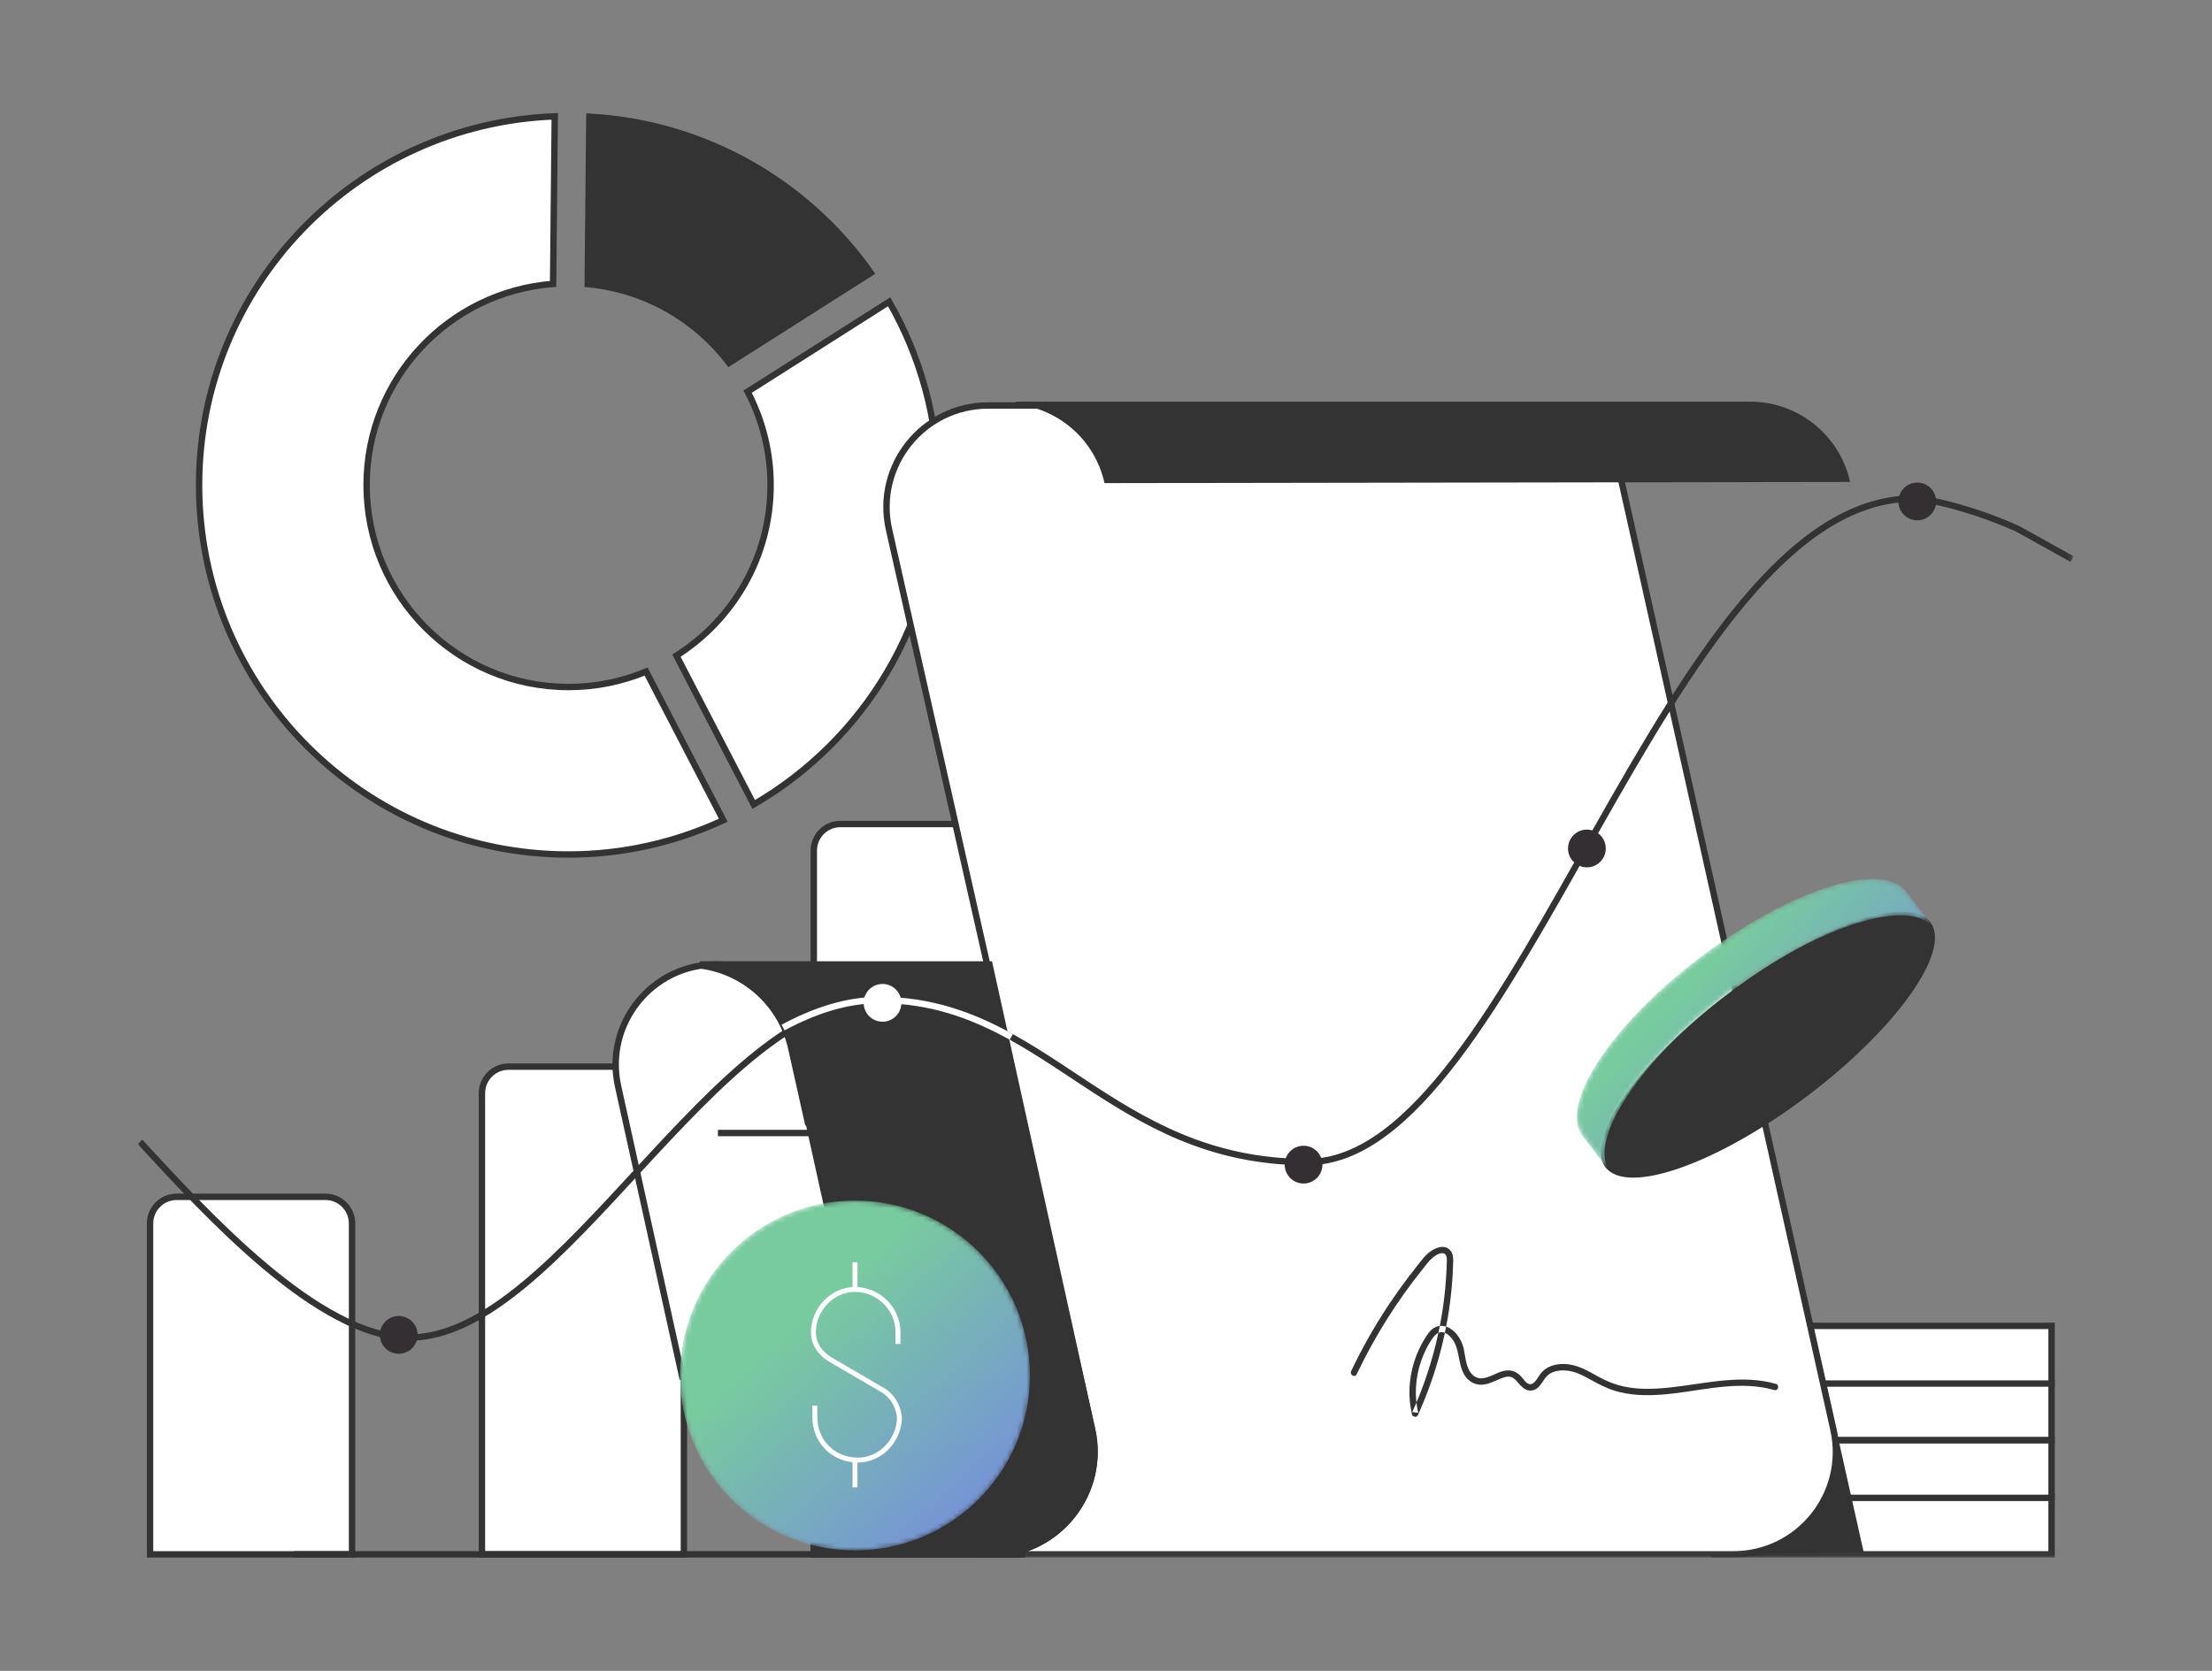 <?xml version="1.0" encoding="UTF-8"?>
<svg width="450px" height="340px" viewBox="0 0 450 340" version="1.1" xmlns="http://www.w3.org/2000/svg" xmlns:xlink="http://www.w3.org/1999/xlink">
    <rect x="0" y="0" width="450" height="340" fill="#808080" stroke="none"/>
    <title>首頁輪播圖450x340-靈活</title>
    <defs>
        <polygon id="path-1" points="0 293.932 393.789 293.932 393.789 0 0 0"></polygon>
        <path d="M25.313,15.786 C7.116,29.507 -3.696,45.854 1.163,52.299 L1.163,52.299 L6.821,59.705 C1.962,53.261 12.773,36.913 30.97,23.192 L30.97,23.192 C49.121,9.505 67.765,3.601 72.68,9.968 L72.68,9.968 L67.059,2.61 C65.724,0.839 63.342,0 60.214,0 L60.214,0 C51.962,-0.001 38.508,5.836 25.313,15.786 L25.313,15.786 Z" id="path-3"></path>
        <linearGradient x1="100%" y1="92.343%" x2="30.418%" y2="40.917%" id="linearGradient-5">
            <stop stop-color="#757EEC" offset="0%"></stop>
            <stop stop-color="#78CB9E" offset="100%"></stop>
        </linearGradient>
        <path d="M0,35.596 C0,55.255 15.936,71.192 35.595,71.192 L35.595,71.192 C55.255,71.192 71.191,55.255 71.191,35.596 L71.191,35.596 C71.191,15.937 55.255,0 35.595,0 L35.595,0 C15.936,0 0,15.937 0,35.596" id="path-6"></path>
        <linearGradient x1="99.999%" y1="112.811%" x2="30.419%" y2="36.527%" id="linearGradient-8">
            <stop stop-color="#757EEC" offset="0%"></stop>
            <stop stop-color="#78CB9E" offset="100%"></stop>
        </linearGradient>
    </defs>
    <g id="首頁輪播圖450x340-靈活" stroke="none" stroke-width="1" fill="none" fill-rule="evenodd">
        <g id="Group-75" transform="translate(28, 23)">
            <g id="Group-57">
                <path d="M87.673,116.798 C64.978,116.798 46.579,98.4 46.579,75.705 C46.579,54.072 63.301,36.387 84.518,34.769 L84.855,0.675 C44.655,2.169 12.502,35.138 12.502,75.705 C12.502,117.219 46.157,150.876 87.673,150.876 C98.924,150.876 109.558,148.335 119.142,143.906 L103.439,113.655 C98.582,115.673 93.261,116.798 87.673,116.798" id="Fill-1" fill="#FFFFFF"></path>
                <path d="M87.673,116.798 C64.978,116.798 46.579,98.4 46.579,75.705 C46.579,54.072 63.301,36.387 84.518,34.769 L84.855,0.675 C44.655,2.169 12.502,35.138 12.502,75.705 C12.502,117.219 46.157,150.876 87.673,150.876 C98.924,150.876 109.558,148.335 119.142,143.906 L103.439,113.655 C98.582,115.673 93.261,116.798 87.673,116.798 Z" id="Stroke-3" stroke="#333333" stroke-width="1.3"></path>
                <path d="M152.883,38.407 L124.09,56.703 C127.064,62.388 128.769,68.842 128.769,75.705 C128.769,90.323 121.111,103.127 109.61,110.411 L125.33,140.695 C147.737,127.681 162.846,103.483 162.846,75.705 C162.846,62.118 159.188,49.408 152.883,38.407" id="Fill-5" fill="#FFFFFF"></path>
                <path d="M152.883,38.407 L124.09,56.703 C127.064,62.388 128.769,68.842 128.769,75.705 C128.769,90.323 121.111,103.127 109.61,110.411 L125.33,140.695 C147.737,127.681 162.846,103.483 162.846,75.705 C162.846,62.118 159.188,49.408 152.883,38.407 Z" id="Stroke-7" stroke="#333333" stroke-width="1.3"></path>
                <path d="M120.334,50.834 L149.149,32.526 C136.309,14.28 115.576,2.064 91.9,0.746 L91.562,34.806 C103.296,35.907 113.565,41.959 120.334,50.834" id="Fill-9" fill="#333333"></path>
                <path d="M120.334,50.834 L149.149,32.526 C136.309,14.28 115.576,2.064 91.9,0.746 L91.562,34.806 C103.296,35.907 113.565,41.959 120.334,50.834 Z" id="Stroke-11" stroke="#333333" stroke-width="1.3"></path>
                <path d="M43.617,293.282 L2.53,293.282 L2.53,225.937 C2.53,222.953 4.949,220.535 7.932,220.535 L38.215,220.535 C41.198,220.535 43.617,222.953 43.617,225.937 L43.617,293.282 Z" id="Fill-13" fill="#FFFFFF"></path>
                <path d="M43.617,293.282 L2.53,293.282 L2.53,225.937 C2.53,222.953 4.949,220.535 7.932,220.535 L38.215,220.535 C41.198,220.535 43.617,222.953 43.617,225.937 L43.617,293.282 Z" id="Stroke-15" stroke="#333333" stroke-width="1.3"></path>
                <path d="M111.129,293.282 L70.043,293.282 L70.043,199.446 C70.043,196.463 72.462,194.044 75.445,194.044 L105.728,194.044 C108.71,194.044 111.129,196.463 111.129,199.446 L111.129,293.282 Z" id="Fill-17" fill="#FFFFFF"></path>
                <path d="M111.129,293.282 L70.043,293.282 L70.043,199.446 C70.043,196.463 72.462,194.044 75.445,194.044 L105.728,194.044 C108.71,194.044 111.129,196.463 111.129,199.446 L111.129,293.282 Z" id="Stroke-19" stroke="#333333" stroke-width="1.3"></path>
                <path d="M178.642,293.282 L137.555,293.282 L137.555,150.077 C137.555,147.093 139.974,144.675 142.957,144.675 L173.24,144.675 C176.223,144.675 178.642,147.093 178.642,150.077 L178.642,293.282 Z" id="Fill-21" fill="#FFFFFF"></path>
                <path d="M178.642,293.282 L137.555,293.282 L137.555,150.077 C137.555,147.093 139.974,144.675 142.957,144.675 L173.24,144.675 C176.223,144.675 178.642,147.093 178.642,150.077 L178.642,293.282 Z" id="Stroke-23" stroke="#333333" stroke-width="1.3"></path>
                <path d="M178.642,293.282 L137.555,293.282 L137.555,233.577 C137.555,230.593 139.974,228.175 142.957,228.175 L173.24,228.175 C176.223,228.175 178.642,230.593 178.642,233.577 L178.642,293.282 Z" id="Fill-25" fill="#333333"></path>
                <path d="M178.642,293.282 L137.555,293.282 L137.555,233.577 C137.555,230.593 139.974,228.175 142.957,228.175 L173.24,228.175 C176.223,228.175 178.642,230.593 178.642,233.577 L178.642,293.282 Z" id="Stroke-27" stroke="#333333" stroke-width="1.3"></path>
                <mask id="mask-2" fill="white">
                    <use xlink:href="#path-1"></use>
                </mask>
                <g id="Clip-30"></g>
                <polygon id="Fill-29" fill="#FFFFFF" mask="url(#mask-2)" points="320.795 293.282 389.364 293.282 389.364 281.547 320.795 281.547"></polygon>
                <polygon id="Stroke-31" stroke="#333333" stroke-width="1.3" mask="url(#mask-2)" points="320.795 293.282 389.364 293.282 389.364 281.547 320.795 281.547"></polygon>
                <polygon id="Fill-32" fill="#FFFFFF" mask="url(#mask-2)" points="320.795 281.792 389.364 281.792 389.364 270.057 320.795 270.057"></polygon>
                <polygon id="Stroke-33" stroke="#333333" stroke-width="1.3" mask="url(#mask-2)" points="320.795 281.792 389.364 281.792 389.364 270.057 320.795 270.057"></polygon>
                <polygon id="Fill-34" fill="#FFFFFF" mask="url(#mask-2)" points="320.795 270.019 389.364 270.019 389.364 258.284 320.795 258.284"></polygon>
                <polygon id="Stroke-35" stroke="#333333" stroke-width="1.3" mask="url(#mask-2)" points="320.795 270.019 389.364 270.019 389.364 258.284 320.795 258.284"></polygon>
                <polygon id="Fill-36" fill="#FFFFFF" mask="url(#mask-2)" points="320.795 258.529 389.364 258.529 389.364 246.794 320.795 246.794"></polygon>
                <polygon id="Stroke-37" stroke="#333333" stroke-width="1.3" mask="url(#mask-2)" points="320.795 258.529 389.364 258.529 389.364 246.794 320.795 246.794"></polygon>
                <polygon id="Fill-38" fill="#333333" mask="url(#mask-2)" points="340.571 245.625 351.159 292.919 325.748 293.201"></polygon>
                <path d="M153.689,256.211 L138.991,190.395 C136.781,180.381 127.905,173.251 117.651,173.251 C104.617,173.251 94.929,185.31 97.738,198.038 L110.781,257.129 L153.689,256.211 Z" id="Fill-39" fill="#FFFFFF" mask="url(#mask-2)"></path>
                <path d="M153.689,256.211 L138.991,190.395 C136.781,180.381 127.905,173.251 117.651,173.251 C104.617,173.251 94.929,185.31 97.738,198.038 L110.781,257.129 L153.689,256.211 Z" id="Stroke-40" stroke="#333333" stroke-width="1.3" mask="url(#mask-2)"></path>
                <path d="M344.997,267.936 L298.422,59.514 L173.032,59.514 C159.813,59.514 149.987,71.745 152.836,84.654 L194.172,267.869 C197.004,280.7 187.446,292.859 174.423,293.263 L174.423,293.282 L199.456,293.282 L220.632,293.282 L324.635,293.282 C337.963,293.282 347.87,280.951 344.997,267.936" id="Fill-41" fill="#FFFFFF" mask="url(#mask-2)"></path>
                <path d="M344.997,267.936 L298.422,59.514 L173.032,59.514 C159.813,59.514 149.987,71.745 152.836,84.654 L194.172,267.869 C197.004,280.7 187.446,292.859 174.423,293.263 L174.423,293.282 L199.456,293.282 L220.632,293.282 L324.635,293.282 C337.963,293.282 347.87,280.951 344.997,267.936 Z" id="Stroke-42" stroke="#333333" stroke-width="1.3" mask="url(#mask-2)"></path>
                <path d="M194.173,267.869 L173.289,173.251 L138.922,173.251 L129.413,173.251 L115.056,173.251 L115.056,173.529 C123.819,174.908 131.031,181.51 132.992,190.395 L136.337,205.372 L136.503,205.372 L139.725,219.971 L152.421,277.489 C154.457,286.714 162.633,293.282 172.079,293.282 L173.758,293.282 C187.121,293.282 197.053,280.918 194.173,267.869" id="Fill-43" fill="#333333" mask="url(#mask-2)"></path>
                <path d="M194.173,267.869 L173.289,173.251 L138.922,173.251 L129.413,173.251 L115.056,173.251 L115.056,173.529 C123.819,174.908 131.031,181.51 132.992,190.395 L136.337,205.372 L136.503,205.372 L139.725,219.971 L152.421,277.489 C154.457,286.714 162.633,293.282 172.079,293.282 L173.758,293.282 C187.121,293.282 197.053,280.918 194.173,267.869 Z" id="Stroke-44" stroke="#333333" stroke-width="1.3" mask="url(#mask-2)"></path>
                <path d="M196.693,75.303 L348.375,75.067 C346.269,65.523 337.81,58.728 328.036,58.728 L178.642,58.728 L178.764,59.277 C187.481,60.201 194.769,66.586 196.693,75.303" id="Fill-45" fill="#333333" mask="url(#mask-2)"></path>
                <line x1="118.048" y1="207.549" x2="154.557" y2="207.549" id="Stroke-46" stroke="#333333" stroke-width="1.3" mask="url(#mask-2)"></line>
                <path d="M247.993,256.655 C251.653,248.965 256.213,241.705 261.554,235.071 C262.146,234.335 262.714,233.536 263.442,232.928 C263.974,232.483 264.829,231.897 265.57,232.018 C266.558,232.179 266.331,233.56 266.31,234.272 C266.279,235.343 266.225,236.414 266.149,237.483 C265.842,241.827 265.16,246.139 264.128,250.369 C262.961,255.157 261.347,259.832 259.317,264.322 C259.713,264.373 260.109,264.425 260.505,264.477 C259.712,260.993 259.935,257.35 261.095,253.974 C261.681,252.27 262.504,250.583 263.573,249.128 C264.028,248.509 264.664,247.978 265.48,248.085 C266.107,248.167 266.647,248.58 267.07,249.024 C269.095,251.149 268.453,254.321 269.901,256.746 C270.555,257.843 271.583,258.61 272.87,258.747 C274.392,258.91 275.765,258.142 277.126,257.586 C277.737,257.336 278.429,257.062 279.103,257.133 C279.785,257.205 280.245,257.669 280.669,258.165 C281.491,259.127 282.373,260.207 283.798,259.907 C285.261,259.598 285.728,258.073 286.626,257.088 C287.641,255.974 289.279,255.758 290.706,255.887 C292.493,256.048 294.111,256.925 295.654,257.777 C297.211,258.637 298.767,259.465 300.474,259.989 C303.609,260.952 306.944,261.024 310.189,260.77 C316.907,260.244 323.731,258.218 330.491,259.303 C331.319,259.436 332.135,259.62 332.941,259.851 C333.747,260.082 334.091,258.828 333.287,258.597 C326.441,256.637 319.322,258.448 312.447,259.247 C309.083,259.638 305.612,259.847 302.277,259.117 C300.534,258.736 298.92,258.08 297.354,257.23 C295.724,256.346 294.104,255.344 292.296,254.861 C290.783,254.458 289.057,254.393 287.574,254.958 C286.899,255.215 286.267,255.584 285.764,256.109 C285.252,256.643 284.916,257.305 284.471,257.889 C284.103,258.372 283.574,258.853 282.927,258.578 C282.361,258.338 281.972,257.694 281.588,257.246 C280.627,256.122 279.427,255.613 277.955,255.942 C276.481,256.271 275.202,257.25 273.692,257.447 C272.288,257.63 271.306,256.785 270.75,255.57 C270.164,254.289 270.072,252.893 269.793,251.533 C269.499,250.104 268.697,248.655 267.572,247.715 C266.493,246.814 265.059,246.448 263.779,247.175 C262.987,247.624 262.466,248.413 261.987,249.162 C261.499,249.927 261.063,250.724 260.682,251.547 C259.147,254.863 258.461,258.572 258.825,262.216 C258.913,263.093 259.056,263.963 259.252,264.822 C259.369,265.336 260.207,265.491 260.44,264.978 C264.299,256.441 266.698,247.288 267.415,237.942 C267.506,236.758 267.57,235.573 267.606,234.387 C267.636,233.418 267.756,232.301 267.098,231.498 C265.893,230.028 263.869,230.925 262.662,231.894 C261.843,232.551 261.217,233.427 260.564,234.24 C259.864,235.111 259.178,235.992 258.504,236.882 C257.113,238.718 255.778,240.597 254.504,242.515 C251.644,246.822 249.092,251.33 246.87,255.999 C246.513,256.75 247.633,257.411 247.993,256.655" id="Fill-47" fill="#333333" mask="url(#mask-2)"></path>
                <path d="M361.246,78.446 C310.495,78.446 280.954,213.466 237.967,213.466 C197.631,213.466 184.754,180.482 150.916,180.482 C117.339,180.482 86.282,249.175 55.226,249.175 C36.854,249.175 14.031,224.025 0.478,209.342" id="Stroke-48" stroke="#333333" stroke-width="1.3" mask="url(#mask-2)"></path>
                <path d="M241.031,213.981 C241.031,216.102 239.311,217.822 237.19,217.822 C235.069,217.822 233.35,216.102 233.35,213.981 C233.35,211.86 235.069,210.14 237.19,210.14 C239.311,210.14 241.031,211.86 241.031,213.981" id="Fill-49" fill="#332F33" mask="url(#mask-2)"></path>
                <path d="M56.96,248.622 C56.96,250.743 55.24,252.463 53.119,252.463 C50.998,252.463 49.279,250.743 49.279,248.622 C49.279,246.501 50.998,244.781 53.119,244.781 C55.24,244.781 56.96,246.501 56.96,248.622" id="Fill-50" fill="#332F33" mask="url(#mask-2)"></path>
                <path d="M298.671,149.649 C298.671,151.77 296.951,153.49 294.83,153.49 C292.709,153.49 290.99,151.77 290.99,149.649 C290.99,147.528 292.709,145.808 294.83,145.808 C296.951,145.808 298.671,147.528 298.671,149.649" id="Fill-51" fill="#332F33" mask="url(#mask-2)"></path>
                <path d="M360.975,78.175 C360.975,78.175 370.683,79.285 382.515,84.627 C382.9,84.802 393.122,90.572 393.512,90.754" id="Stroke-52" stroke="#333333" stroke-width="1.3" mask="url(#mask-2)"></path>
                <path d="M365.883,79.037 C365.883,81.158 364.163,82.878 362.042,82.878 C359.921,82.878 358.202,81.158 358.202,79.037 C358.202,76.916 359.921,75.196 362.042,75.196 C364.163,75.196 365.883,76.916 365.883,79.037" id="Fill-53" fill="#332F33" mask="url(#mask-2)"></path>
                <path d="M155.377,181.06 C155.377,183.181 153.657,184.901 151.536,184.901 C149.415,184.901 147.696,183.181 147.696,181.06 C147.696,178.939 149.415,177.219 151.536,177.219 C153.657,177.219 155.377,178.939 155.377,181.06" id="Fill-54" fill="#FFFFFF" mask="url(#mask-2)"></path>
                <path d="M177.732,187.997 C169.843,183.638 161.382,180.482 150.916,180.482 C144.286,180.482 137.754,182.632 131.301,186.083" id="Stroke-55" stroke="#FFFFFF" stroke-width="1.3" mask="url(#mask-2)"></path>
                <path d="M298.598,214.495 C302.977,220.302 321.323,213.851 339.576,200.087 C357.829,186.324 369.077,170.459 364.698,164.652 C360.32,158.845 341.973,165.296 323.72,179.059 C305.467,192.823 294.219,208.688 298.598,214.495" id="Fill-56" fill="#333333" mask="url(#mask-2)"></path>
            </g>
            <g id="Group-60" transform="translate(292.774, 155.85)">
                <mask id="mask-4" fill="white">
                    <use xlink:href="#path-3"></use>
                </mask>
                <g id="Clip-59"></g>
                <path d="M25.313,15.786 C7.116,29.507 -3.696,45.854 1.163,52.299 L1.163,52.299 L6.821,59.705 C1.962,53.261 12.773,36.913 30.97,23.192 L30.97,23.192 C49.121,9.505 67.765,3.601 72.68,9.968 L72.68,9.968 L67.059,2.61 C65.724,0.839 63.342,0 60.214,0 L60.214,0 C51.962,-0.001 38.508,5.836 25.313,15.786 L25.313,15.786 Z" id="Fill-58" fill="url(#linearGradient-5)" mask="url(#mask-4)"></path>
            </g>
            <g id="Group-64" transform="translate(31.904, 292.782)">
                <line x1="3.55271368e-15" y1="0.5" x2="148.626" y2="0.5" id="Fill-61" fill="#FFFFFF"></line>
                <line x1="3.55271368e-15" y1="0.5" x2="148.626" y2="0.5" id="Stroke-63" stroke="#333333" stroke-width="1.3"></line>
            </g>
            <g id="Group-67" transform="translate(110.339, 221.291)">
                <mask id="mask-7" fill="white">
                    <use xlink:href="#path-6"></use>
                </mask>
                <g id="Clip-66"></g>
                <path d="M0,35.596 C0,55.255 15.936,71.192 35.595,71.192 L35.595,71.192 C55.255,71.192 71.191,55.255 71.191,35.596 L71.191,35.596 C71.191,15.937 55.255,0 35.595,0 L35.595,0 C15.936,0 0,15.937 0,35.596" id="Fill-65" fill="url(#linearGradient-8)" mask="url(#mask-7)"></path>
            </g>
            <g id="Group-74" transform="translate(137.474, 233.837)" stroke="#FFFFFF">
                <path d="M17.214,16.631 L17.214,14.297 C17.214,9.337 13.129,5.544 8.461,5.544 C3.793,5.544 0,9.629 0,14.297 C0,16.631 1.459,18.673 3.501,19.841 L14.005,25.968 C16.047,27.135 17.214,29.177 17.506,31.511 C17.506,36.179 13.713,40.264 9.045,40.264 C4.085,40.264 0.292,36.471 0.292,31.511 L0.292,29.177" id="Stroke-68"></path>
                <line x1="8.461" y1="0" x2="8.461" y2="5.835" id="Stroke-70"></line>
                <line x1="8.461" y1="40.556" x2="8.461" y2="45.808" id="Stroke-72"></line>
            </g>
        </g>
    </g>
</svg>